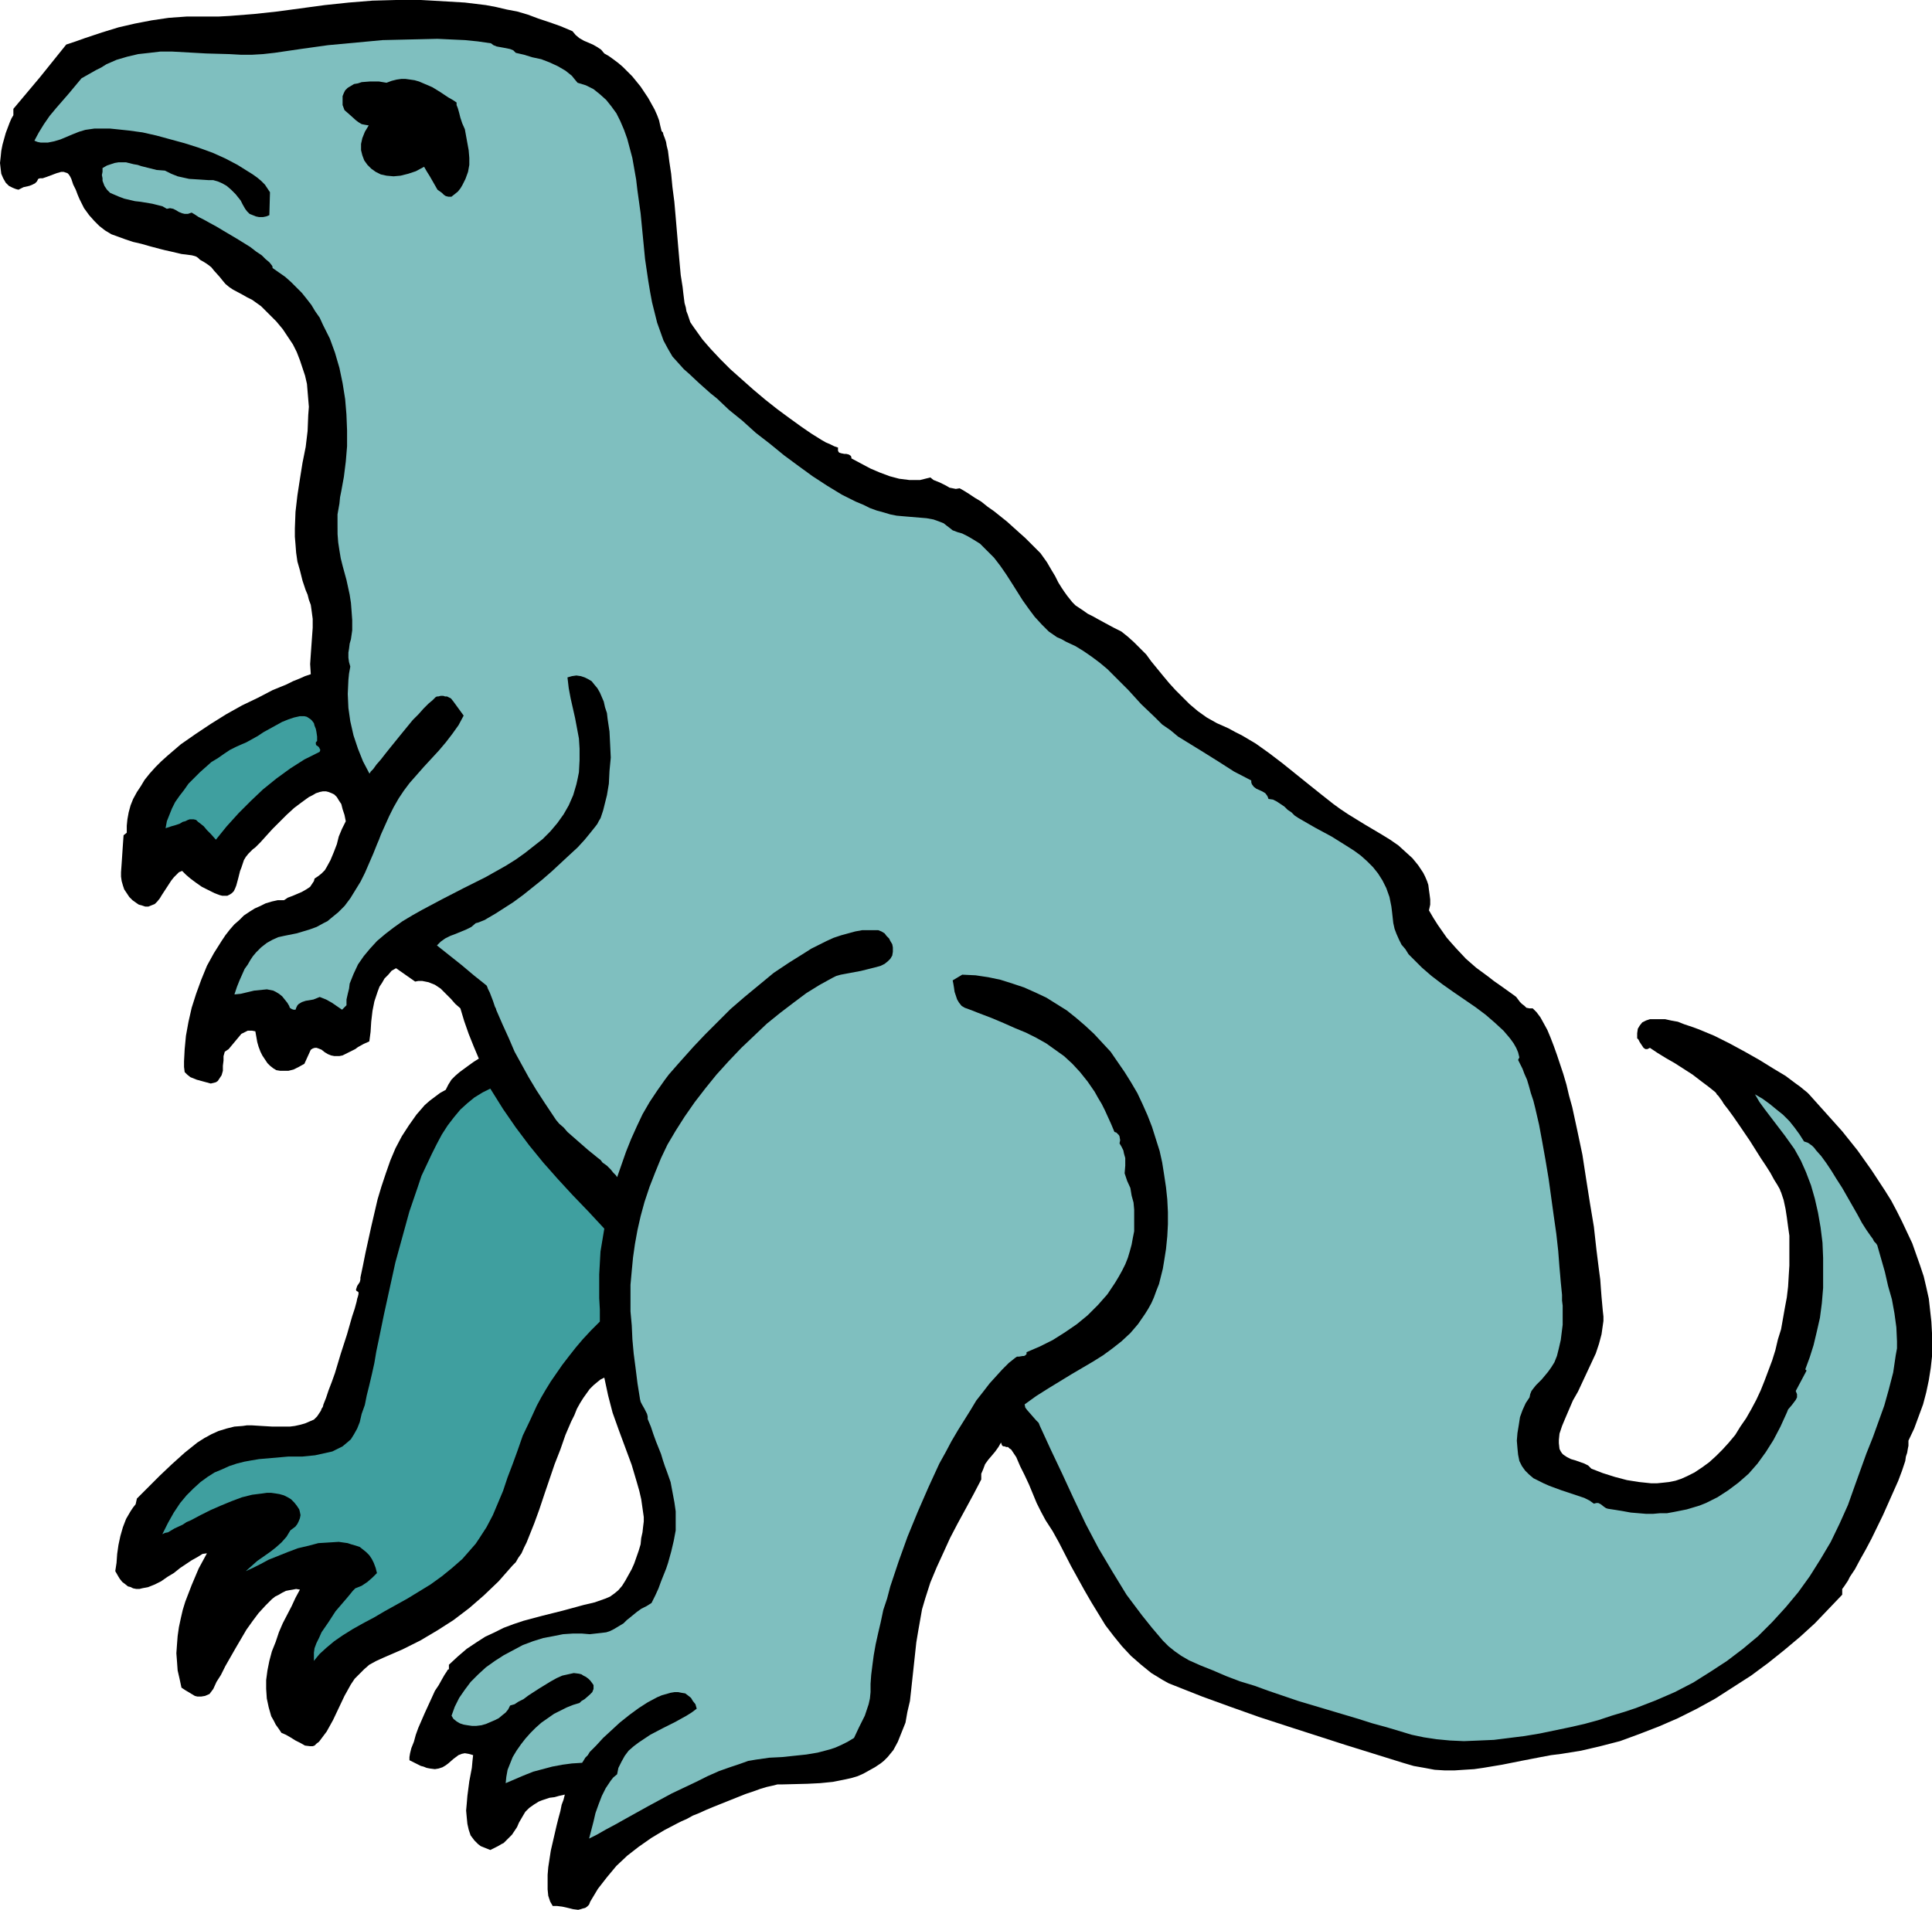 <?xml version="1.0" encoding="UTF-8" standalone="no"?>
<svg
   version="1.0"
   width="129.724mm"
   height="128.257mm"
   id="svg5"
   sodipodi:docname="Dinosaur 33.wmf"
   xmlns:inkscape="http://www.inkscape.org/namespaces/inkscape"
   xmlns:sodipodi="http://sodipodi.sourceforge.net/DTD/sodipodi-0.dtd"
   xmlns="http://www.w3.org/2000/svg"
   xmlns:svg="http://www.w3.org/2000/svg">
  <sodipodi:namedview
     id="namedview5"
     pagecolor="#ffffff"
     bordercolor="#000000"
     borderopacity="0.25"
     inkscape:showpageshadow="2"
     inkscape:pageopacity="0.0"
     inkscape:pagecheckerboard="0"
     inkscape:deskcolor="#d1d1d1"
     inkscape:document-units="mm" />
  <defs
     id="defs1">
    <pattern
       id="WMFhbasepattern"
       patternUnits="userSpaceOnUse"
       width="6"
       height="6"
       x="0"
       y="0" />
  </defs>
  <path
     style="fill:#000000;fill-opacity:1;fill-rule:evenodd;stroke:none"
     d="m 145.278,7.918 0.808,0.97 0.97,0.808 1.131,0.646 1.131,0.485 1.131,0.485 1.131,0.646 0.97,0.646 0.808,0.97 1.131,0.646 1.131,0.808 1.293,0.97 1.131,0.97 1.131,1.131 1.293,1.293 2.101,2.585 1.939,2.909 0.808,1.454 0.808,1.454 0.646,1.454 0.485,1.293 0.323,1.454 0.323,1.293 0.323,0.323 0.162,0.646 0.323,0.808 0.323,0.97 0.162,0.97 0.323,1.293 0.162,1.293 0.162,1.293 0.485,3.232 0.323,3.393 0.485,3.716 0.323,3.716 0.646,7.594 0.323,3.716 0.323,3.555 0.485,3.07 0.162,1.454 0.162,1.293 0.162,1.293 0.323,1.131 0.162,0.97 0.323,0.808 0.323,0.97 0.323,0.97 0.646,0.97 0.808,1.131 0.808,1.131 0.808,1.131 0.97,1.131 1.131,1.293 2.424,2.585 2.586,2.585 2.909,2.585 2.909,2.585 3.07,2.585 3.07,2.424 3.07,2.262 2.909,2.101 2.586,1.777 1.293,0.808 1.293,0.808 1.131,0.646 1.131,0.485 0.97,0.485 0.97,0.323 v 0.485 0.323 l 0.162,0.323 0.162,0.162 0.485,0.162 0.808,0.162 h 0.485 l 0.646,0.162 0.485,0.323 0.162,0.323 v 0.323 l 4.848,2.585 2.262,0.97 2.586,0.97 2.424,0.646 1.293,0.162 1.293,0.162 h 1.454 1.293 l 1.293,-0.323 1.293,-0.323 0.808,0.646 0.808,0.323 0.808,0.323 1.616,0.808 0.808,0.485 0.808,0.162 0.808,0.162 0.97,-0.162 1.131,0.646 1.293,0.808 1.454,0.97 1.616,0.97 1.616,1.293 1.616,1.131 3.232,2.585 3.232,2.909 1.454,1.293 1.454,1.454 1.293,1.293 1.131,1.131 0.808,1.131 0.808,1.131 1.131,1.939 0.97,1.616 0.808,1.616 0.808,1.293 0.646,0.97 0.808,1.131 0.646,0.808 0.646,0.808 0.808,0.808 0.97,0.646 0.97,0.646 1.131,0.808 1.293,0.646 1.454,0.808 1.778,0.97 2.101,1.131 1.939,0.97 1.616,1.293 1.616,1.454 1.616,1.616 1.454,1.454 1.293,1.777 2.909,3.555 1.616,1.939 1.616,1.777 1.778,1.777 1.778,1.777 2.101,1.777 2.262,1.616 2.586,1.454 2.909,1.293 1.778,0.97 1.616,0.808 3.555,2.101 3.394,2.424 3.394,2.585 6.626,5.332 3.232,2.585 3.07,2.424 1.778,1.293 1.939,1.293 4.202,2.585 4.363,2.585 2.101,1.293 2.101,1.454 1.778,1.616 1.778,1.616 1.454,1.777 1.293,1.939 0.485,0.97 0.485,1.131 0.323,0.97 0.162,1.293 0.162,1.131 0.162,1.293 v 1.293 l -0.323,1.454 1.131,1.939 1.131,1.777 1.131,1.616 1.131,1.616 1.131,1.293 1.293,1.454 2.424,2.585 2.586,2.262 3.07,2.262 1.454,1.131 1.616,1.131 3.394,2.424 0.646,0.485 0.485,0.646 0.485,0.646 0.485,0.485 0.646,0.485 0.485,0.485 0.808,0.162 h 0.808 l 0.97,0.97 0.97,1.293 0.808,1.454 0.97,1.777 0.808,1.939 0.808,2.101 0.808,2.262 0.808,2.424 0.808,2.424 0.808,2.747 0.646,2.747 0.808,2.909 1.293,5.979 1.293,6.14 0.97,6.302 0.97,6.14 0.97,5.817 0.323,2.909 0.323,2.909 0.323,2.585 0.323,2.585 0.323,2.424 0.162,2.262 0.162,2.101 0.162,1.777 0.162,1.777 0.162,1.454 v 1.131 l -0.162,1.131 -0.323,2.262 -0.646,2.424 -0.808,2.424 -1.131,2.424 -1.131,2.424 -2.262,4.848 -1.293,2.262 -0.97,2.262 -0.97,2.262 -0.808,1.939 -0.646,1.939 -0.162,1.616 v 0.808 l 0.162,1.454 0.323,0.646 0.323,0.485 0.323,0.323 0.97,0.646 0.97,0.485 1.131,0.323 2.262,0.808 0.97,0.485 0.808,0.808 2.909,1.131 3.07,0.97 3.07,0.808 3.07,0.485 3.07,0.323 h 1.454 l 1.616,-0.162 1.454,-0.162 1.616,-0.323 1.454,-0.485 1.454,-0.646 1.939,-0.97 1.939,-1.293 1.778,-1.293 1.778,-1.616 1.616,-1.616 1.616,-1.777 1.616,-1.939 1.293,-2.101 1.454,-2.101 1.293,-2.262 1.293,-2.424 1.131,-2.424 0.97,-2.424 0.97,-2.585 0.97,-2.585 0.808,-2.585 0.646,-2.747 0.808,-2.585 0.97,-5.494 0.485,-2.585 0.323,-2.747 0.162,-2.747 0.162,-2.585 v -2.585 -2.424 -2.585 l -0.323,-2.262 -0.323,-2.424 -0.323,-2.101 -0.485,-2.262 -0.646,-1.939 -0.162,-0.323 -0.162,-0.485 -0.646,-1.131 -0.808,-1.293 -0.97,-1.777 -1.131,-1.777 -1.293,-1.939 -2.747,-4.363 -2.747,-4.04 -1.454,-2.101 -1.293,-1.777 -1.131,-1.454 -0.485,-0.808 -0.485,-0.646 -0.323,-0.485 -0.485,-0.485 -0.162,-0.323 -0.323,-0.323 -1.616,-1.293 -1.939,-1.454 -2.101,-1.616 -2.262,-1.454 -2.262,-1.454 -2.262,-1.293 -2.101,-1.293 -1.939,-1.293 -0.323,0.162 -0.323,0.162 h -0.485 l -0.485,-0.323 -0.323,-0.485 -0.323,-0.485 -0.323,-0.485 -0.323,-0.646 -0.323,-0.323 v -1.293 l 0.162,-1.131 0.485,-0.808 0.646,-0.808 0.97,-0.485 0.97,-0.323 h 1.131 1.293 1.454 l 1.454,0.323 1.778,0.323 1.616,0.646 1.939,0.646 1.778,0.646 3.878,1.616 3.878,1.939 3.878,2.101 3.717,2.101 3.394,2.101 1.616,0.97 1.616,0.97 1.293,0.97 1.293,0.97 1.131,0.808 0.97,0.808 0.808,0.646 0.485,0.485 4.202,4.686 4.202,4.686 3.878,4.848 3.555,5.009 3.394,5.171 1.616,2.585 1.454,2.747 1.293,2.585 1.293,2.747 1.293,2.747 0.97,2.747 0.97,2.747 0.97,2.909 0.646,2.747 0.646,2.909 0.323,2.909 0.323,2.909 0.162,2.909 v 2.909 3.07 l -0.323,2.909 -0.485,3.07 -0.646,3.07 -0.808,3.07 -1.131,3.07 -1.131,3.07 -1.454,3.07 v 1.293 l -0.162,0.808 -0.162,0.97 -0.323,0.97 -0.162,1.131 -0.808,2.424 -0.97,2.585 -1.293,2.909 -1.293,2.909 -1.293,2.909 -2.909,5.979 -1.454,2.747 -1.454,2.585 -1.293,2.424 -0.646,0.97 -0.646,0.97 -0.485,0.97 -0.97,1.454 -0.485,0.646 v 1.454 l -3.394,3.555 -3.555,3.716 -3.717,3.393 -4.04,3.393 -4.04,3.232 -4.363,3.232 -4.525,2.909 -4.525,2.909 -4.686,2.585 -4.848,2.424 -4.848,2.101 -5.01,1.939 -4.848,1.777 -5.01,1.293 -4.848,1.131 -5.01,0.808 -2.586,0.323 -2.586,0.485 -5.01,0.97 -2.424,0.485 -2.424,0.485 -4.848,0.808 -2.262,0.323 -2.586,0.162 -2.424,0.162 h -2.424 l -2.586,-0.162 -2.586,-0.485 -2.747,-0.485 -2.747,-0.808 -7.272,-2.262 -7.272,-2.262 -14.544,-4.686 -7.434,-2.424 -7.272,-2.585 -7.11,-2.585 -6.949,-2.747 -1.616,-0.646 -1.454,-0.808 -2.909,-1.777 -2.586,-2.101 -2.586,-2.262 -2.262,-2.424 -2.101,-2.585 -2.101,-2.747 -1.778,-2.909 -1.778,-2.909 -1.778,-3.07 -3.394,-6.14 -3.07,-5.979 -1.616,-2.909 -1.778,-2.747 -1.131,-2.101 -1.131,-2.262 -1.939,-4.686 -1.131,-2.424 -1.131,-2.262 -0.97,-2.262 -1.293,-1.939 -0.485,-0.323 -0.323,-0.323 h -0.485 l -0.323,-0.162 h -0.323 l -0.323,-0.162 -0.162,-0.323 -0.162,-0.485 -0.646,1.131 -0.808,1.131 -0.808,0.97 -0.97,1.131 -0.808,1.131 -0.485,1.293 -0.485,1.131 v 0.646 0.808 l -1.939,3.716 -2.101,3.878 -1.939,3.555 -1.939,3.716 -1.616,3.555 -1.778,3.878 -1.616,3.878 -1.293,4.04 -0.808,2.747 -0.485,2.747 -0.485,2.747 -0.485,2.909 -0.646,5.979 -0.646,5.979 -0.323,2.909 -0.646,2.747 -0.485,2.747 -0.97,2.424 -0.97,2.424 -1.131,2.101 -1.454,1.777 -0.97,0.97 -0.808,0.646 -1.454,0.97 -1.454,0.808 -1.454,0.808 -1.454,0.646 -1.616,0.485 -1.454,0.323 -3.232,0.646 -3.232,0.323 -3.232,0.162 -6.464,0.162 h -1.131 l -1.293,0.323 -1.454,0.323 -1.616,0.485 -1.778,0.646 -1.939,0.646 -4.04,1.616 -4.04,1.616 -1.939,0.808 -1.778,0.808 -1.616,0.646 -1.454,0.808 -1.454,0.646 -0.97,0.485 -3.394,1.777 -3.232,1.939 -3.232,2.262 -2.909,2.262 -2.747,2.585 -2.424,2.909 -1.131,1.454 -1.131,1.454 -0.97,1.616 -0.97,1.616 -0.323,0.808 -0.485,0.485 -0.485,0.323 -0.646,0.162 -0.485,0.162 -0.646,0.162 -1.293,-0.162 -1.293,-0.323 -1.454,-0.323 -1.293,-0.162 h -1.131 l -0.646,-1.131 -0.485,-1.454 -0.162,-1.616 v -1.777 -1.939 l 0.162,-1.939 0.323,-2.101 0.323,-2.101 0.97,-4.201 0.485,-2.101 0.485,-1.939 0.485,-1.777 0.323,-1.616 0.485,-1.293 0.323,-1.293 -1.454,0.323 -1.131,0.323 -1.293,0.162 -0.97,0.323 -0.97,0.323 -0.808,0.323 -1.293,0.808 -1.131,0.808 -0.97,0.97 -0.485,0.808 -1.131,1.939 -0.485,1.131 -0.646,0.97 -0.646,0.97 -0.97,0.97 -1.131,1.131 -0.646,0.323 -0.808,0.485 -0.97,0.485 -0.97,0.485 -0.808,-0.323 -0.808,-0.323 -0.808,-0.323 -0.646,-0.485 -0.97,-0.97 -0.97,-1.293 -0.485,-1.454 -0.323,-1.454 -0.162,-1.616 -0.162,-1.777 0.162,-1.777 0.162,-1.939 0.485,-3.716 0.646,-3.393 0.162,-1.777 0.162,-1.454 -1.131,-0.323 -0.97,-0.162 -0.808,0.162 -0.808,0.323 -0.646,0.485 -0.646,0.485 -1.293,1.131 -0.646,0.485 -0.808,0.485 -0.97,0.323 -0.97,0.162 -1.293,-0.162 -0.808,-0.162 -0.808,-0.323 -0.646,-0.162 -0.97,-0.485 -0.97,-0.485 -0.97,-0.485 v -0.323 -0.485 l 0.162,-0.97 0.323,-1.293 0.646,-1.616 0.485,-1.777 0.646,-1.777 1.616,-3.716 1.778,-3.878 0.808,-1.777 0.97,-1.454 0.808,-1.454 0.646,-1.131 0.646,-0.97 0.162,-0.323 0.323,-0.162 v -1.131 l 2.262,-2.101 2.262,-1.939 2.424,-1.616 2.262,-1.454 2.424,-1.131 2.262,-1.131 2.586,-0.97 2.424,-0.808 4.848,-1.293 5.171,-1.293 5.333,-1.454 2.747,-0.646 2.747,-0.97 1.131,-0.485 1.131,-0.808 0.97,-0.808 0.97,-1.131 0.808,-1.293 0.808,-1.454 0.808,-1.454 0.646,-1.454 1.131,-3.232 0.485,-1.616 0.162,-1.616 0.323,-1.454 0.162,-1.454 0.162,-1.293 v -1.131 l -0.323,-2.262 -0.323,-2.262 -0.485,-2.101 -0.646,-2.262 -1.293,-4.363 -1.616,-4.363 -1.616,-4.363 -1.616,-4.524 -1.131,-4.363 -0.485,-2.262 -0.485,-2.262 -0.97,0.485 -0.808,0.646 -0.97,0.808 -0.97,0.97 -0.808,1.131 -0.808,1.131 -0.808,1.293 -0.808,1.454 -0.646,1.616 -0.808,1.616 -1.454,3.393 -1.293,3.716 -1.454,3.716 -2.586,7.594 -1.293,3.878 -1.293,3.555 -1.293,3.232 -0.646,1.616 -0.646,1.293 -0.646,1.454 -0.808,1.131 -0.646,1.131 -0.808,0.808 -3.555,4.04 -3.717,3.555 -3.717,3.232 -4.04,3.07 -4.04,2.585 -4.363,2.585 -4.525,2.262 -4.848,2.101 -1.778,0.808 -1.778,0.97 -1.293,1.131 -1.293,1.293 -1.131,1.131 -0.97,1.454 -0.808,1.454 -0.808,1.454 -1.454,3.07 -1.454,3.07 -1.616,2.909 -0.97,1.293 -0.97,1.293 -0.646,0.485 -0.485,0.485 -0.485,0.162 h -0.646 l -1.293,-0.162 -1.131,-0.646 -1.293,-0.646 -1.293,-0.808 -1.131,-0.646 -1.131,-0.485 -0.646,-0.97 -0.808,-1.131 -0.485,-0.97 -0.646,-1.131 -0.646,-2.262 -0.485,-2.262 -0.162,-2.424 v -2.262 l 0.323,-2.424 0.485,-2.424 0.646,-2.424 0.97,-2.424 0.808,-2.424 0.97,-2.262 2.262,-4.363 0.97,-2.101 1.131,-2.101 -0.97,-0.162 -0.808,0.162 -0.97,0.162 -0.808,0.162 -0.97,0.485 -0.808,0.485 -0.97,0.485 -0.808,0.646 -1.616,1.616 -1.778,1.939 -1.454,1.939 -1.616,2.262 -2.747,4.686 -1.293,2.262 -1.293,2.262 -1.131,2.262 -1.131,1.777 -0.808,1.777 -0.485,0.646 -0.485,0.646 -1.131,0.485 -0.97,0.162 h -0.97 l -0.646,-0.162 -0.808,-0.485 -0.808,-0.485 -0.808,-0.485 -0.97,-0.646 -0.485,-2.262 -0.485,-2.101 -0.162,-2.262 -0.162,-2.101 0.162,-2.262 0.162,-2.101 0.323,-2.262 0.485,-2.262 0.485,-2.101 0.646,-2.101 0.808,-2.101 0.808,-2.101 1.778,-4.201 2.101,-3.878 -1.131,0.162 -1.293,0.808 -1.454,0.808 -1.454,0.97 -1.454,0.97 -1.616,1.293 -1.616,0.97 -1.616,1.131 -1.616,0.808 -1.616,0.646 -1.616,0.323 -0.646,0.162 h -0.808 l -0.808,-0.162 -0.646,-0.323 -0.646,-0.162 -0.808,-0.646 -0.646,-0.485 -0.646,-0.808 -0.485,-0.808 -0.646,-1.131 0.323,-2.101 0.162,-2.262 0.323,-2.262 0.485,-2.262 0.646,-2.262 0.808,-2.101 1.131,-1.939 0.646,-0.97 0.646,-0.808 0.323,-1.454 2.909,-2.909 2.909,-2.909 3.07,-2.909 3.232,-2.909 1.616,-1.293 1.616,-1.293 1.778,-1.131 1.778,-0.97 1.778,-0.808 2.101,-0.646 1.939,-0.485 2.101,-0.162 1.131,-0.162 h 1.131 l 2.586,0.162 2.747,0.162 h 2.909 1.454 l 1.293,-0.162 1.454,-0.323 1.131,-0.323 1.131,-0.485 1.131,-0.485 0.808,-0.808 0.646,-0.97 0.323,-0.485 0.162,-0.485 0.323,-0.485 0.162,-0.646 0.646,-1.616 0.646,-1.939 0.808,-2.101 0.808,-2.262 1.454,-4.848 1.616,-5.009 0.646,-2.262 0.646,-2.262 0.646,-1.939 0.485,-1.777 0.162,-0.808 0.162,-0.485 0.162,-0.646 v -0.485 l -0.162,-0.162 -0.323,-0.162 -0.162,-0.323 0.162,-0.485 0.162,-0.485 0.323,-0.485 0.323,-0.485 0.162,-0.646 v -0.485 l 0.646,-3.07 0.646,-3.232 1.454,-6.625 1.616,-6.948 0.97,-3.232 1.131,-3.393 1.131,-3.232 1.293,-3.07 1.616,-3.07 1.778,-2.747 1.939,-2.747 2.101,-2.424 1.293,-1.131 1.293,-0.97 1.293,-0.97 1.454,-0.808 0.646,-1.293 0.808,-1.293 0.97,-0.97 1.131,-0.97 2.424,-1.777 1.131,-0.808 1.293,-0.808 -1.293,-3.07 -1.293,-3.232 -1.131,-3.232 -0.97,-3.232 -1.293,-1.131 -1.131,-1.293 -1.293,-1.293 -1.293,-1.293 -1.454,-0.97 -0.808,-0.323 -0.808,-0.323 -0.808,-0.162 -0.808,-0.162 h -0.97 l -0.808,0.162 -4.848,-3.393 -1.131,0.646 -0.808,0.97 -0.97,0.97 -0.646,1.131 -0.646,0.97 -0.485,1.293 -0.808,2.424 -0.485,2.424 -0.323,2.747 -0.162,2.585 -0.323,2.424 -1.454,0.646 -1.454,0.808 -0.646,0.485 -0.646,0.323 -1.293,0.646 -1.293,0.646 -0.808,0.162 h -0.646 -0.646 l -0.808,-0.162 -0.808,-0.323 -0.808,-0.485 -0.808,-0.646 -0.808,-0.323 -0.485,-0.162 H 79.83 l -0.485,0.162 -0.485,0.323 -1.616,3.555 -1.454,0.808 -1.293,0.646 -1.293,0.323 H 72.074 71.104 l -0.97,-0.162 -0.808,-0.485 -0.808,-0.646 -0.646,-0.646 -0.646,-0.97 -0.646,-0.97 -0.485,-0.97 -0.485,-1.293 -0.323,-1.131 -0.485,-2.747 -0.808,-0.162 h -0.646 -0.485 l -0.646,0.323 -0.97,0.485 -0.808,0.97 -1.616,1.939 -0.808,0.97 -0.97,0.646 -0.323,1.131 v 1.131 l -0.162,1.293 v 1.293 l -0.323,1.131 -0.323,0.485 -0.323,0.485 -0.323,0.485 -0.485,0.323 -0.646,0.162 -0.646,0.162 -1.778,-0.485 -1.778,-0.485 -0.808,-0.323 -0.808,-0.323 -0.808,-0.646 -0.646,-0.646 -0.162,-1.293 v -1.454 l 0.162,-3.07 0.323,-3.393 0.646,-3.555 0.808,-3.555 1.131,-3.555 1.293,-3.555 1.454,-3.555 1.778,-3.232 1.939,-3.07 0.97,-1.454 1.131,-1.454 1.131,-1.293 1.293,-1.131 1.131,-1.131 1.454,-0.97 1.293,-0.808 1.454,-0.646 1.293,-0.646 1.616,-0.485 1.454,-0.323 h 1.616 l 0.97,-0.646 1.293,-0.485 2.262,-0.97 1.131,-0.646 0.97,-0.646 0.646,-0.97 0.323,-0.485 0.162,-0.646 0.97,-0.646 0.808,-0.646 0.808,-0.808 0.485,-0.808 0.97,-1.777 0.808,-1.939 0.808,-2.101 0.485,-1.939 0.808,-1.939 0.97,-1.939 -0.323,-1.616 -0.485,-1.454 -0.323,-1.293 -0.646,-0.97 -0.485,-0.808 -0.646,-0.646 -0.646,-0.323 -0.808,-0.323 -0.646,-0.162 h -0.808 l -0.808,0.162 -0.97,0.323 -0.808,0.485 -0.97,0.485 -1.778,1.293 -1.939,1.454 -1.939,1.777 -3.555,3.555 -1.616,1.777 -1.454,1.616 -0.646,0.646 -0.646,0.646 -0.646,0.485 -0.485,0.485 -0.646,0.646 -0.646,0.808 -0.485,0.808 -0.323,0.97 -0.323,0.97 -0.323,0.808 -0.485,1.939 -0.485,1.777 -0.323,0.808 -0.323,0.646 -0.485,0.485 -0.485,0.323 -0.646,0.323 h -0.646 -0.646 l -0.646,-0.162 -1.293,-0.485 -1.616,-0.808 -1.616,-0.808 -1.616,-1.131 -1.293,-0.97 -1.131,-0.97 -0.485,-0.485 -0.485,-0.485 -0.808,0.323 -0.646,0.646 -0.646,0.646 -0.646,0.808 -2.424,3.716 -0.485,0.808 -0.646,0.808 -0.646,0.646 -0.808,0.323 -0.808,0.323 h -0.808 l -0.97,-0.323 -0.646,-0.162 -0.485,-0.323 -1.131,-0.808 -0.808,-0.808 -0.646,-0.97 -0.646,-0.97 -0.323,-0.97 -0.323,-1.131 -0.162,-1.131 v -1.131 l 0.162,-2.262 0.162,-2.424 0.162,-2.424 0.162,-2.262 0.808,-0.646 v -1.777 l 0.162,-1.616 0.323,-1.777 0.485,-1.777 0.646,-1.616 0.97,-1.777 0.97,-1.454 0.97,-1.616 1.293,-1.616 1.454,-1.616 1.454,-1.454 1.616,-1.454 3.394,-2.909 3.717,-2.585 3.878,-2.585 3.878,-2.424 4.04,-2.262 4.04,-1.939 3.717,-1.939 3.555,-1.454 1.616,-0.808 1.616,-0.646 1.454,-0.646 1.454,-0.485 -0.162,-2.585 0.162,-2.424 0.323,-4.524 0.162,-2.262 v -2.262 l -0.323,-2.424 -0.162,-1.131 -0.485,-1.293 -0.323,-1.293 -0.485,-1.131 -0.808,-2.424 -0.646,-2.585 -0.323,-1.131 -0.323,-1.131 -0.323,-2.262 -0.162,-2.101 -0.162,-1.939 v -2.101 l 0.162,-4.201 0.485,-4.201 0.646,-4.201 0.646,-4.04 0.808,-4.04 0.485,-4.04 0.162,-4.04 0.162,-2.101 -0.162,-1.939 -0.162,-1.939 -0.162,-1.939 -0.485,-2.101 -0.646,-1.939 -0.646,-1.939 L 75.306,89.356 74.336,87.417 73.043,85.478 71.75,83.539 70.134,81.6 l -1.939,-1.939 -1.939,-1.939 -1.131,-0.808 -1.131,-0.808 -1.293,-0.646 -1.131,-0.646 -2.424,-1.293 -0.97,-0.646 -0.97,-0.808 -0.808,-0.97 -0.646,-0.808 -1.454,-1.616 -0.646,-0.808 -0.808,-0.646 -0.97,-0.646 -1.131,-0.646 -0.485,-0.485 -0.485,-0.323 -0.485,-0.162 -0.646,-0.162 -1.293,-0.162 -1.293,-0.162 -2.747,-0.646 -1.454,-0.323 -1.293,-0.323 -2.424,-0.646 -2.262,-0.646 -2.101,-0.485 -1.939,-0.646 -1.778,-0.646 -1.778,-0.646 -1.616,-0.97 -1.454,-1.131 -1.293,-1.293 -1.293,-1.454 -1.293,-1.777 -1.131,-2.262 -0.485,-1.131 -0.485,-1.293 -0.646,-1.293 -0.485,-1.454 -0.323,-0.646 -0.323,-0.485 -0.323,-0.323 -0.485,-0.162 -0.485,-0.162 h -0.646 l -1.131,0.323 -1.293,0.485 -1.293,0.485 -0.97,0.323 H 10.181 L 9.696,45.405 9.373,46.051 8.888,46.536 8.242,46.859 7.434,47.183 5.979,47.506 4.686,48.152 4.04,47.99 3.232,47.667 2.262,47.183 1.454,46.375 0.808,45.244 0.323,44.112 0.162,42.82 0,41.366 0.162,39.911 0.323,38.295 0.646,36.68 1.454,33.771 1.939,32.478 2.424,31.186 2.909,30.055 3.394,29.247 v -1.616 l 6.787,-8.079 6.626,-8.241 2.424,-0.808 2.262,-0.808 4.363,-1.454 4.202,-1.293 4.202,-0.97 4.202,-0.808 4.363,-0.646 2.262,-0.162 2.262,-0.162 h 2.586 2.424 3.07 L 58.338,4.04 64.478,3.555 70.458,2.909 82.416,1.293 88.557,0.646 94.536,0.162 100.515,0 h 3.232 3.07 l 2.909,0.162 2.747,0.162 5.494,0.323 5.333,0.646 2.586,0.485 2.747,0.646 2.586,0.485 2.747,0.808 2.586,0.97 2.909,0.97 2.747,0.97 z"
     id="path1" />
  <path
     style="fill:#7fbfbf;fill-opacity:1;fill-rule:evenodd;stroke:none"
     d="m 124.593,10.988 0.646,0.485 0.808,0.323 1.778,0.323 1.616,0.323 0.808,0.323 0.646,0.646 2.101,0.485 2.101,0.646 2.262,0.485 2.101,0.808 2.101,0.97 1.939,1.131 0.808,0.646 0.808,0.646 0.646,0.808 0.808,0.97 2.101,0.646 1.939,0.97 1.616,1.293 1.616,1.454 1.293,1.616 1.293,1.777 0.97,1.939 0.97,2.262 0.808,2.262 0.646,2.424 0.646,2.424 0.485,2.747 0.485,2.747 0.323,2.747 0.808,5.817 1.131,11.634 0.808,5.494 0.485,2.909 0.485,2.585 0.646,2.585 0.646,2.585 0.808,2.262 0.808,2.262 1.131,2.101 1.131,1.939 1.454,1.616 1.454,1.616 1.293,1.131 2.586,2.424 1.454,1.293 1.454,1.293 1.616,1.293 3.07,2.909 3.394,2.747 3.394,3.07 3.555,2.747 3.555,2.909 3.717,2.747 3.555,2.585 3.717,2.424 3.717,2.262 3.555,1.777 1.939,0.808 1.616,0.808 1.778,0.646 1.778,0.485 1.616,0.485 1.616,0.323 1.778,0.162 1.939,0.162 3.878,0.323 1.778,0.323 1.778,0.646 0.808,0.323 0.808,0.646 0.646,0.485 0.808,0.646 1.293,0.485 1.131,0.323 1.293,0.646 1.131,0.646 2.101,1.293 1.778,1.777 1.778,1.777 1.616,2.101 1.454,2.101 1.454,2.262 2.747,4.363 1.616,2.262 1.454,1.939 1.778,1.939 1.778,1.777 2.101,1.454 1.131,0.485 1.131,0.646 2.424,1.131 2.101,1.293 2.101,1.454 1.939,1.454 1.939,1.616 1.778,1.777 3.555,3.555 1.616,1.777 1.616,1.777 3.555,3.393 1.778,1.777 2.101,1.454 1.939,1.616 2.101,1.293 4.202,2.585 3.878,2.424 4.04,2.585 4.363,2.262 v 0.485 l 0.162,0.485 0.485,0.646 0.646,0.485 1.454,0.646 0.808,0.485 0.485,0.646 0.162,0.323 0.162,0.485 1.131,0.162 0.97,0.485 0.97,0.646 0.97,0.646 0.808,0.808 0.97,0.646 0.808,0.808 0.97,0.646 4.202,2.424 2.101,1.131 2.101,1.131 3.878,2.424 1.778,1.131 1.778,1.293 1.616,1.454 1.454,1.454 1.293,1.616 1.131,1.777 0.97,1.939 0.808,2.262 0.485,2.424 0.162,1.293 0.162,1.454 0.162,1.454 0.323,1.454 0.485,1.293 0.646,1.454 0.646,1.293 0.97,1.131 0.808,1.293 1.131,1.131 2.262,2.262 2.424,2.101 2.747,2.101 2.747,1.939 5.656,3.878 2.586,1.939 2.424,2.101 2.101,1.939 0.97,1.131 0.808,0.97 0.808,1.131 0.646,1.131 0.485,1.131 0.323,1.293 -0.323,0.646 0.485,0.97 0.646,1.293 0.485,1.293 0.646,1.454 0.485,1.616 0.485,1.777 0.646,1.939 0.485,1.939 0.97,4.201 0.808,4.363 0.808,4.524 0.808,4.848 1.293,9.372 0.646,4.524 0.485,4.363 0.323,4.201 0.162,1.777 0.162,1.939 0.162,1.616 0.162,1.616 v 1.454 l 0.162,1.293 v 1.777 1.454 1.616 l -0.162,1.293 -0.162,1.293 -0.162,1.293 -0.485,2.101 -0.485,1.939 -0.646,1.616 -0.808,1.293 -0.808,1.131 -0.808,0.97 -0.808,0.97 -0.808,0.808 -0.646,0.646 -0.646,0.808 -0.485,0.646 -0.323,0.808 -0.162,0.808 -0.97,1.454 -0.808,1.777 -0.646,1.777 -0.323,2.101 -0.323,1.939 -0.162,1.939 0.162,1.939 0.162,1.616 0.323,1.616 0.646,1.293 0.808,1.131 0.97,0.97 1.131,0.97 1.293,0.646 1.293,0.646 1.454,0.646 3.07,1.131 2.909,0.97 2.909,0.97 1.293,0.646 1.131,0.808 0.646,-0.162 h 0.485 l 0.323,0.162 0.323,0.162 0.808,0.646 0.485,0.323 0.485,0.162 2.101,0.323 1.939,0.323 1.778,0.323 1.939,0.162 1.939,0.162 h 1.778 l 1.778,-0.162 h 1.778 l 1.778,-0.323 1.616,-0.323 1.616,-0.323 1.616,-0.485 1.616,-0.485 1.616,-0.646 2.909,-1.454 2.747,-1.777 2.586,-1.939 2.586,-2.262 2.262,-2.585 2.101,-2.909 1.939,-3.07 1.778,-3.393 1.616,-3.555 0.323,-0.808 0.97,-1.131 0.485,-0.646 0.485,-0.646 0.323,-0.646 v -0.808 l -0.323,-0.808 2.747,-5.171 -0.323,-0.323 1.131,-3.07 0.97,-3.07 0.808,-3.393 0.808,-3.555 0.485,-3.716 0.323,-3.878 v -3.716 -3.878 l -0.162,-3.878 -0.485,-3.878 -0.646,-3.716 -0.808,-3.555 -0.97,-3.393 -1.293,-3.393 -1.293,-2.909 -1.616,-2.909 -2.424,-3.393 -2.586,-3.393 -2.586,-3.393 -1.293,-1.777 -1.131,-1.939 1.939,1.131 1.778,1.293 1.778,1.454 1.616,1.293 1.616,1.616 1.293,1.616 1.293,1.777 1.131,1.777 0.485,0.162 0.485,0.162 0.485,0.323 0.646,0.485 0.485,0.485 0.485,0.646 1.293,1.454 1.293,1.777 1.293,1.939 1.293,2.101 1.454,2.262 2.586,4.524 1.293,2.262 1.131,2.101 1.131,1.777 1.131,1.616 0.485,0.646 0.323,0.646 0.485,0.485 0.323,0.485 0.97,3.393 0.97,3.393 0.808,3.555 0.97,3.393 0.646,3.555 0.485,3.555 0.162,3.555 v 1.777 l -0.323,1.777 -0.646,4.363 -1.131,4.363 -1.131,4.04 -1.454,4.04 -1.454,4.04 -1.616,4.04 -1.454,4.04 -1.454,4.04 -1.778,5.009 -2.101,4.686 -2.262,4.686 -2.586,4.363 -2.747,4.363 -2.909,4.04 -3.232,3.878 -3.394,3.716 -3.555,3.555 -3.878,3.232 -4.04,3.07 -4.202,2.747 -4.363,2.747 -4.686,2.424 -4.848,2.101 -5.01,1.939 -2.909,0.97 -3.232,0.97 -3.394,1.131 -3.555,0.97 -3.555,0.808 -3.878,0.808 -3.878,0.808 -3.878,0.646 -3.878,0.485 -3.878,0.485 -3.717,0.162 -3.878,0.162 -3.555,-0.162 -3.394,-0.323 -3.232,-0.485 -3.07,-0.646 -3.232,-0.97 -3.232,-0.97 -3.555,-0.97 -3.555,-1.131 -7.595,-2.262 -7.595,-2.262 -7.595,-2.585 -3.555,-1.293 -3.717,-1.131 -3.394,-1.293 -3.394,-1.454 -3.232,-1.293 -2.909,-1.293 -1.939,-1.131 -1.616,-1.131 -1.616,-1.293 -1.454,-1.454 -2.747,-3.232 -2.586,-3.232 -1.939,-2.585 -1.939,-2.585 -1.778,-2.909 -1.778,-2.909 -3.555,-5.979 -3.232,-6.14 -3.07,-6.463 -2.909,-6.302 -1.454,-3.07 -1.454,-3.07 -2.747,-5.979 -0.323,-0.808 -0.646,-0.646 -1.131,-1.293 -1.131,-1.293 -0.485,-0.646 -0.162,-0.808 2.909,-2.101 3.07,-1.939 2.909,-1.777 2.909,-1.777 2.747,-1.616 2.747,-1.616 2.586,-1.616 2.424,-1.777 2.262,-1.777 2.262,-2.101 1.939,-2.262 1.778,-2.585 0.808,-1.293 0.808,-1.454 0.646,-1.454 0.646,-1.777 0.646,-1.616 0.485,-1.939 0.485,-1.939 0.323,-1.939 0.485,-3.07 0.323,-3.232 0.162,-3.07 v -3.07 l -0.162,-3.232 -0.323,-3.07 -0.485,-3.232 -0.485,-3.07 -0.646,-2.909 -0.97,-3.07 -0.97,-3.07 -1.131,-2.909 -1.293,-2.909 -1.293,-2.747 -1.616,-2.747 -1.616,-2.585 -1.778,-2.585 -1.778,-2.585 -2.101,-2.262 -2.101,-2.262 -2.262,-2.101 -2.262,-1.939 -2.424,-1.939 -2.586,-1.616 -2.586,-1.616 -2.747,-1.293 -2.909,-1.293 -2.909,-0.97 -3.07,-0.97 -3.07,-0.646 -3.232,-0.485 -3.394,-0.162 -2.424,1.454 0.162,0.808 0.162,0.97 0.162,1.131 0.323,0.97 0.323,0.97 0.485,0.808 0.646,0.808 0.808,0.485 1.778,0.646 1.616,0.646 3.394,1.293 3.07,1.293 2.909,1.293 2.747,1.131 2.586,1.293 2.586,1.454 2.262,1.616 2.262,1.616 2.101,1.939 1.939,2.101 1.939,2.424 1.778,2.585 0.808,1.454 0.97,1.616 0.808,1.616 0.808,1.777 0.808,1.777 0.808,1.939 0.485,0.162 0.323,0.323 0.323,0.323 0.162,0.323 0.162,0.97 -0.162,0.808 0.485,0.808 0.485,0.97 0.162,0.808 0.323,1.131 v 1.939 l -0.162,1.939 0.646,1.939 0.808,1.777 0.323,1.939 0.485,1.777 0.162,1.777 v 1.777 1.939 1.777 l -0.323,1.616 -0.323,1.777 -0.485,1.777 -0.485,1.616 -0.646,1.616 -0.808,1.616 -0.808,1.454 -0.97,1.616 -0.97,1.454 -0.97,1.454 -2.424,2.747 -2.586,2.585 -2.747,2.262 -3.07,2.101 -3.07,1.939 -3.232,1.616 -3.394,1.454 v 0.485 l -0.323,0.323 -0.323,0.162 h -0.323 l -0.97,0.162 h -0.485 l -0.485,0.323 -1.616,1.293 -1.616,1.616 -1.616,1.777 -1.616,1.777 -1.616,2.101 -1.778,2.262 -1.454,2.424 -1.616,2.585 -1.616,2.585 -1.616,2.747 -1.454,2.747 -1.616,2.909 -2.747,5.979 -2.747,6.302 -2.586,6.302 -2.262,6.302 -2.101,6.302 -0.808,3.07 -0.97,2.909 -0.646,3.07 -0.646,2.747 -0.646,2.909 -0.485,2.747 -0.323,2.424 -0.323,2.585 -0.162,2.262 v 2.101 l -0.162,1.616 -0.323,1.454 -0.485,1.454 -0.485,1.454 -1.454,2.909 -1.293,2.747 -1.616,0.97 -1.616,0.808 -1.454,0.646 -1.454,0.485 -3.07,0.808 -2.909,0.485 -3.07,0.323 -3.07,0.323 -3.232,0.162 -3.394,0.485 -0.97,0.162 -0.97,0.162 -2.262,0.808 -2.424,0.808 -2.747,0.97 -2.909,1.293 -2.909,1.454 -6.141,2.909 -5.979,3.232 -2.909,1.616 -2.909,1.616 -2.586,1.454 -2.424,1.293 -2.262,1.293 -0.97,0.485 -0.97,0.485 1.131,-4.363 0.485,-2.101 0.808,-2.262 0.808,-2.101 0.97,-1.939 1.293,-1.939 0.646,-0.808 0.97,-0.808 0.323,-1.616 0.808,-1.616 0.808,-1.454 0.97,-1.293 1.293,-1.131 1.293,-0.97 1.454,-0.97 1.454,-0.97 3.07,-1.616 3.232,-1.616 2.909,-1.616 1.293,-0.808 1.293,-0.97 -0.323,-1.131 -0.646,-0.808 -0.485,-0.808 -0.808,-0.646 -0.646,-0.485 -0.97,-0.162 -0.808,-0.162 h -0.97 l -0.97,0.162 -1.131,0.323 -1.131,0.323 -1.131,0.485 -2.424,1.293 -2.262,1.454 -2.424,1.777 -2.424,1.939 -2.101,1.939 -2.101,1.939 -1.778,1.939 -0.808,0.808 -0.808,0.808 -0.485,0.808 -0.646,0.646 -0.485,0.808 -0.323,0.485 -2.586,0.162 -2.424,0.323 -2.586,0.485 -2.424,0.646 -2.424,0.646 -2.424,0.97 -4.525,1.939 0.162,-1.616 0.323,-1.777 0.646,-1.616 0.646,-1.616 0.97,-1.616 1.131,-1.616 1.131,-1.454 1.293,-1.454 1.293,-1.293 1.454,-1.293 1.616,-1.131 1.616,-1.131 1.616,-0.808 1.616,-0.808 1.616,-0.646 1.616,-0.485 0.485,-0.485 0.808,-0.485 1.293,-1.131 0.646,-0.646 0.323,-0.808 v -0.646 -0.323 l -0.323,-0.485 -0.485,-0.646 -0.485,-0.485 -0.646,-0.485 -0.646,-0.323 -0.485,-0.323 -0.646,-0.162 -1.293,-0.162 -1.454,0.323 -1.454,0.323 -1.454,0.646 -1.454,0.808 -2.909,1.777 -2.747,1.777 -1.293,0.97 -1.293,0.646 -0.97,0.646 -1.131,0.323 -0.485,0.97 -0.646,0.808 -0.808,0.646 -0.97,0.808 -0.97,0.485 -1.131,0.485 -1.131,0.485 -1.131,0.323 -1.293,0.162 h -1.131 l -1.131,-0.162 -0.97,-0.162 -0.97,-0.323 -0.808,-0.485 -0.808,-0.646 -0.485,-0.808 0.808,-2.262 1.131,-2.262 1.454,-2.101 1.454,-1.939 1.939,-1.939 1.939,-1.777 2.262,-1.616 2.262,-1.454 2.424,-1.293 2.424,-1.293 2.586,-0.97 2.586,-0.808 2.586,-0.485 2.424,-0.485 2.424,-0.162 h 2.424 l 1.939,0.162 1.454,-0.162 1.454,-0.162 1.293,-0.162 0.97,-0.323 0.97,-0.485 1.616,-0.97 0.808,-0.485 0.808,-0.808 0.808,-0.646 1.778,-1.454 1.131,-0.808 1.293,-0.646 1.293,-0.808 0.97,-1.939 0.808,-1.777 0.646,-1.777 0.646,-1.616 0.646,-1.616 0.485,-1.454 0.808,-2.909 0.646,-2.747 0.485,-2.585 v -2.424 -2.424 l -0.323,-2.262 -0.485,-2.585 -0.485,-2.585 -0.97,-2.747 -0.485,-1.293 -0.485,-1.454 -0.485,-1.616 -0.646,-1.616 -0.646,-1.616 -0.646,-1.777 -0.646,-1.939 -0.808,-1.939 v -0.646 l -0.162,-0.646 -0.646,-1.293 -0.646,-1.131 -0.323,-0.646 -0.162,-0.646 -0.646,-4.04 -0.485,-3.878 -0.485,-3.716 -0.323,-3.555 -0.162,-3.555 -0.323,-3.555 v -3.555 -3.232 l 0.323,-3.555 0.323,-3.393 0.485,-3.393 0.646,-3.555 0.808,-3.555 0.97,-3.555 1.293,-3.878 1.454,-3.716 1.454,-3.555 1.616,-3.393 2.101,-3.555 2.262,-3.555 2.586,-3.716 2.747,-3.555 2.747,-3.393 3.07,-3.393 3.232,-3.393 3.232,-3.07 3.232,-3.07 3.394,-2.747 3.394,-2.585 3.232,-2.424 3.394,-2.101 3.232,-1.777 0.97,-0.485 1.131,-0.323 2.586,-0.485 2.586,-0.485 2.586,-0.646 1.293,-0.323 1.131,-0.323 0.97,-0.485 0.808,-0.646 0.646,-0.646 0.485,-0.808 0.162,-0.97 v -1.131 l -0.162,-0.808 -0.485,-0.808 -0.323,-0.646 -0.646,-0.646 -0.485,-0.646 -0.808,-0.485 -0.808,-0.323 h -0.646 -1.778 -1.616 l -1.778,0.323 -1.778,0.485 -1.778,0.485 -1.939,0.646 -1.778,0.808 -1.939,0.97 -1.939,0.97 -1.778,1.131 -3.878,2.424 -3.878,2.585 -3.717,3.07 -3.717,3.07 -3.555,3.07 -3.232,3.232 -3.232,3.232 -2.909,3.07 -2.747,3.07 -1.293,1.454 -1.131,1.293 -1.131,1.293 -0.97,1.293 -1.939,2.747 -1.939,2.909 -1.778,3.07 -1.454,3.07 -1.454,3.232 -1.293,3.232 -1.131,3.232 -1.131,3.232 -0.323,-0.485 -0.646,-0.646 -0.646,-0.808 -0.97,-0.97 -1.131,-0.808 -0.485,-0.646 -0.646,-0.485 -2.586,-2.101 -2.586,-2.262 -2.586,-2.262 -0.97,-1.131 -1.131,-0.97 -0.808,-0.97 -0.646,-0.97 -2.262,-3.393 -2.101,-3.232 -1.939,-3.232 -1.778,-3.232 -1.778,-3.232 -1.454,-3.393 -1.616,-3.555 -1.616,-3.716 v -0.162 l -0.162,-0.323 -0.162,-0.323 -0.162,-0.485 -0.323,-0.97 -0.808,-2.101 -0.485,-0.97 -0.162,-0.485 -0.162,-0.323 v 0 l -3.232,-2.585 -3.07,-2.585 -6.302,-5.009 0.97,-0.97 1.131,-0.808 1.293,-0.646 1.293,-0.485 2.747,-1.131 1.293,-0.646 1.131,-0.97 0.646,-0.162 0.808,-0.323 0.808,-0.323 0.808,-0.485 1.939,-1.131 2.262,-1.454 2.262,-1.454 2.424,-1.777 2.424,-1.939 2.424,-1.939 2.424,-2.101 2.262,-2.101 2.262,-2.101 2.101,-1.939 1.778,-1.939 1.454,-1.777 0.646,-0.808 0.646,-0.808 0.485,-0.646 0.323,-0.646 0.485,-0.808 0.323,-0.97 0.323,-0.97 0.323,-1.293 0.323,-1.293 0.323,-1.293 0.485,-2.909 0.162,-3.232 0.323,-3.393 -0.162,-3.393 -0.162,-3.232 -0.485,-3.232 -0.162,-1.454 -0.485,-1.454 -0.323,-1.454 -0.485,-1.131 -0.485,-1.131 -0.646,-1.131 -0.808,-0.97 -0.646,-0.808 -0.808,-0.485 -0.97,-0.485 -0.97,-0.323 -1.131,-0.162 -1.131,0.162 -1.131,0.323 0.323,2.747 0.485,2.585 1.131,5.009 0.485,2.585 0.485,2.585 0.162,2.585 v 2.909 l -0.162,3.07 -0.323,1.616 -0.323,1.454 -0.808,2.747 -1.131,2.585 -1.293,2.262 -1.616,2.262 -1.778,2.101 -1.939,1.939 -2.262,1.777 -2.262,1.777 -2.262,1.616 -2.586,1.616 -5.171,2.909 -5.494,2.747 -5.333,2.747 -5.171,2.747 -2.586,1.454 -2.424,1.454 -2.262,1.616 -2.101,1.616 -2.101,1.777 -1.778,1.939 -1.616,1.939 -1.454,2.101 -1.131,2.424 -0.97,2.424 -0.162,1.293 -0.323,1.293 -0.323,1.454 v 1.454 l -1.131,1.131 -2.586,-1.777 -1.454,-0.808 -1.616,-0.646 -0.808,0.323 -0.808,0.323 -1.939,0.323 -0.97,0.323 -0.808,0.485 -0.323,0.323 -0.162,0.323 -0.162,0.323 -0.162,0.485 h -0.485 l -0.485,-0.162 -0.485,-0.323 -0.162,-0.485 -0.485,-0.808 -0.646,-0.808 -0.646,-0.808 -0.808,-0.646 -0.808,-0.485 -0.646,-0.323 -0.808,-0.162 -0.808,-0.162 -1.616,0.162 -1.616,0.162 -3.394,0.808 -1.616,0.162 0.646,-1.939 0.646,-1.616 0.646,-1.454 0.646,-1.454 0.808,-1.131 0.646,-1.131 0.646,-0.97 0.808,-0.97 0.646,-0.646 0.646,-0.646 1.454,-1.131 1.454,-0.808 1.454,-0.646 1.454,-0.323 1.616,-0.323 1.616,-0.323 1.616,-0.485 1.616,-0.485 1.778,-0.646 1.778,-0.97 0.97,-0.485 0.97,-0.808 1.778,-1.454 1.616,-1.616 1.454,-1.939 1.293,-2.101 1.293,-2.101 1.131,-2.262 2.101,-4.848 0.97,-2.424 0.485,-1.131 0.485,-1.293 2.101,-4.686 1.131,-2.262 1.293,-2.262 1.293,-1.939 1.454,-1.939 3.555,-4.04 3.878,-4.201 1.778,-2.101 1.616,-2.101 1.616,-2.262 1.293,-2.424 -1.293,-1.777 -1.293,-1.777 -0.646,-0.808 -0.97,-0.485 h -0.485 l -0.485,-0.162 h -0.646 l -0.646,0.162 h -0.323 l -0.323,0.162 -0.323,0.323 -0.485,0.485 -0.97,0.808 -1.293,1.293 -1.293,1.454 -1.454,1.454 -2.909,3.555 -2.747,3.393 -1.293,1.616 -1.131,1.454 -1.131,1.293 -0.808,1.131 -0.323,0.323 -0.323,0.323 -0.162,0.323 -0.162,0.162 -1.616,-3.07 -1.293,-3.232 -1.131,-3.393 -0.808,-3.555 -0.485,-3.393 -0.162,-3.555 0.162,-3.555 0.162,-1.616 0.323,-1.777 -0.323,-1.131 -0.162,-1.131 v -1.293 l 0.162,-0.97 0.162,-1.293 0.323,-1.131 0.323,-2.262 v -2.585 l -0.162,-2.262 -0.162,-2.101 -0.323,-2.101 -0.808,-3.716 -0.97,-3.555 -0.485,-1.939 -0.323,-1.939 -0.323,-2.101 -0.162,-2.101 V 133.145 130.56 l 0.485,-2.747 0.162,-1.616 0.323,-1.616 0.646,-3.555 0.485,-3.878 0.323,-3.878 v -4.04 l -0.162,-4.04 -0.323,-3.878 -0.646,-4.04 -0.808,-3.878 -1.131,-3.878 -1.293,-3.555 -1.778,-3.555 -0.808,-1.777 L 79.992,79.015 79.022,77.399 77.891,75.945 76.598,74.329 75.306,73.036 73.851,71.582 72.397,70.289 70.781,69.158 69.165,68.027 v -0.323 l -0.162,-0.323 -0.646,-0.808 -0.97,-0.808 -0.97,-0.97 -1.454,-0.97 -1.454,-1.131 -3.394,-2.101 -3.555,-2.101 -1.616,-0.97 -1.778,-0.97 -1.454,-0.808 -1.293,-0.646 -0.97,-0.646 -0.808,-0.485 -0.485,0.162 -0.485,0.162 H 46.864 L 46.218,54.131 45.41,53.808 44.602,53.323 43.955,53 43.147,52.838 42.339,53 41.208,52.353 39.915,52.03 38.622,51.707 35.714,51.222 34.259,51.061 31.512,50.414 30.219,49.93 29.088,49.445 27.957,48.96 l -0.808,-0.808 -0.646,-0.97 -0.485,-1.293 v -0.646 l -0.162,-0.808 0.162,-0.808 v -0.97 l 1.131,-0.646 0.97,-0.323 0.97,-0.323 0.97,-0.162 h 0.97 0.97 l 1.939,0.485 0.97,0.162 0.97,0.323 1.939,0.485 1.939,0.485 2.101,0.162 1.616,0.808 1.616,0.646 1.454,0.323 1.454,0.323 2.586,0.162 2.424,0.162 h 1.131 l 1.131,0.323 1.131,0.485 1.131,0.646 1.131,0.97 1.131,1.131 0.646,0.808 0.646,0.808 0.485,0.97 0.646,1.131 0.485,0.646 0.646,0.646 0.808,0.323 0.808,0.323 0.808,0.162 h 0.97 l 0.808,-0.162 0.808,-0.323 0.162,-5.817 -0.646,-0.97 L 67.226,46.859 66.256,45.89 65.286,45.082 64.155,44.274 62.862,43.466 60.277,41.85 57.206,40.234 53.974,38.78 50.419,37.488 46.864,36.356 43.309,35.387 39.754,34.417 36.198,33.61 32.643,33.125 29.573,32.802 27.957,32.64 H 26.664 25.21 23.917 l -1.131,0.162 -1.131,0.162 -1.616,0.485 -1.616,0.646 -3.07,1.293 -1.616,0.485 -1.616,0.323 h -0.808 -0.97 l -0.808,-0.162 -0.808,-0.323 1.131,-2.101 1.293,-2.101 1.454,-2.101 1.616,-1.939 3.232,-3.716 3.232,-3.878 3.717,-2.101 1.293,-0.646 1.293,-0.808 2.586,-1.131 2.747,-0.808 2.747,-0.646 2.909,-0.323 2.747,-0.323 h 2.909 l 2.909,0.162 5.818,0.323 5.818,0.162 2.909,0.162 h 2.909 l 2.747,-0.162 2.909,-0.323 6.626,-0.97 6.949,-0.97 6.949,-0.646 6.949,-0.646 6.949,-0.162 6.949,-0.162 3.394,0.162 3.555,0.162 3.232,0.323 z"
     id="path2" />
  <path
     style="fill:#000000;fill-opacity:1;fill-rule:evenodd;stroke:none"
     d="m 115.867,26.015 v 0.646 l 0.323,0.808 0.323,1.131 0.162,0.646 0.162,0.646 0.485,1.454 0.646,1.454 0.323,1.777 0.323,1.777 0.323,1.777 0.162,1.939 v 1.777 l -0.323,1.777 -0.646,1.777 -0.808,1.616 -0.485,0.808 -0.646,0.808 -0.808,0.646 -0.808,0.646 h -0.808 l -0.646,-0.162 -0.485,-0.323 -0.485,-0.485 -1.131,-0.808 -0.646,-1.131 -1.293,-2.262 -0.808,-1.293 -0.646,-1.131 -2.101,1.131 -1.939,0.646 -1.939,0.485 -1.778,0.162 -1.778,-0.162 -1.454,-0.323 -1.293,-0.646 -1.131,-0.808 -0.97,-0.97 -0.808,-1.131 -0.485,-1.293 -0.323,-1.293 V 36.518 l 0.323,-1.454 0.646,-1.616 0.97,-1.616 -0.97,-0.162 -0.808,-0.162 L 90.981,31.024 90.334,30.539 88.718,29.085 87.426,27.954 86.941,26.661 v -1.293 -0.97 l 0.323,-0.808 0.323,-0.646 0.646,-0.646 0.808,-0.485 0.808,-0.485 0.97,-0.162 0.97,-0.323 2.101,-0.162 h 2.262 l 1.939,0.323 1.293,-0.485 1.293,-0.323 1.131,-0.162 h 1.131 l 1.131,0.162 1.131,0.162 1.131,0.323 1.131,0.485 2.262,0.97 2.101,1.293 1.939,1.293 1.131,0.646 z"
     id="path3" />
  <path
     style="fill:#3f9f9f;fill-opacity:1;fill-rule:evenodd;stroke:none"
     d="m 80.477,188.084 -0.323,0.323 v 0.485 l 0.162,0.323 0.323,0.162 0.323,0.323 0.162,0.323 0.162,0.323 -0.162,0.485 -1.939,0.97 -1.939,0.97 -3.555,2.262 -3.555,2.585 -3.394,2.747 -3.07,2.909 -3.07,3.07 -3.07,3.393 -2.747,3.393 -1.293,-1.454 -0.97,-0.97 -0.808,-0.97 -0.808,-0.646 -0.646,-0.485 -0.485,-0.485 -0.646,-0.162 h -0.485 -0.485 l -0.485,0.162 -0.646,0.323 -0.646,0.162 -0.808,0.485 -0.97,0.323 -1.131,0.323 -1.454,0.485 0.323,-1.777 0.646,-1.616 0.646,-1.616 0.808,-1.616 1.131,-1.616 1.131,-1.454 1.131,-1.616 1.454,-1.454 1.454,-1.454 2.909,-2.585 1.616,-0.97 1.616,-1.131 1.454,-0.97 1.616,-0.808 1.454,-0.646 1.131,-0.485 1.454,-0.808 1.454,-0.808 1.454,-0.97 3.232,-1.777 1.454,-0.808 1.616,-0.646 1.454,-0.485 1.454,-0.323 h 0.485 0.646 l 0.646,0.162 0.485,0.323 0.485,0.323 0.323,0.323 0.485,0.646 0.162,0.646 0.323,0.808 0.162,0.808 0.162,1.131 z"
     id="path4" />
  <path
     style="fill:#3f9f9f;fill-opacity:1;fill-rule:evenodd;stroke:none"
     d="m 153.358,311.857 -0.485,2.909 -0.485,2.909 -0.162,2.909 -0.162,2.909 v 5.979 l 0.162,2.909 v 3.07 l -2.262,2.262 -2.101,2.262 -1.778,2.101 -1.778,2.262 -1.616,2.101 -1.454,2.101 -1.454,2.101 -1.293,2.101 -1.131,1.939 -1.131,2.101 -1.778,3.878 -1.778,3.716 -1.293,3.716 -1.293,3.555 -1.293,3.393 -1.131,3.393 -1.293,3.07 -1.293,3.07 -1.616,3.07 -1.778,2.747 -0.97,1.454 -1.131,1.293 -2.262,2.585 -2.586,2.262 -2.586,2.101 -2.909,2.101 -2.909,1.777 -2.909,1.777 -5.818,3.232 -2.747,1.616 -2.747,1.454 -2.586,1.454 -2.586,1.616 -2.101,1.454 -1.939,1.616 -1.778,1.616 -0.808,0.97 -0.646,0.808 v -0.97 -1.131 l 0.162,-1.131 0.485,-1.293 0.646,-1.293 0.646,-1.454 1.778,-2.585 1.778,-2.747 1.939,-2.262 0.97,-1.131 0.808,-0.97 0.646,-0.808 0.646,-0.646 0.808,-0.323 0.808,-0.323 1.454,-0.97 1.293,-1.131 1.131,-1.131 -0.323,-1.293 -0.485,-1.293 -0.485,-0.97 -0.646,-0.97 -0.808,-0.808 -0.808,-0.646 -0.808,-0.646 -0.97,-0.323 -1.131,-0.323 -0.97,-0.323 -1.131,-0.162 -1.131,-0.162 -2.586,0.162 -2.586,0.162 -2.424,0.646 -2.747,0.646 -2.586,0.97 -2.424,0.97 -2.424,0.97 -2.101,1.131 -1.939,0.97 -1.778,0.808 1.454,-1.293 1.454,-1.293 3.232,-2.262 1.454,-1.131 1.454,-1.293 1.293,-1.454 0.97,-1.616 0.646,-0.485 0.646,-0.485 0.485,-0.646 0.323,-0.646 0.323,-0.808 0.162,-0.808 -0.162,-0.808 -0.162,-0.646 -0.646,-0.97 -0.646,-0.808 -0.808,-0.808 -0.808,-0.485 -0.97,-0.485 -1.131,-0.323 -0.97,-0.162 -1.131,-0.162 h -1.131 l -1.131,0.162 -2.586,0.323 -2.586,0.646 -2.586,0.97 -2.747,1.131 -2.586,1.131 -2.586,1.293 -2.424,1.293 -1.131,0.485 -0.97,0.646 -2.101,0.97 -0.808,0.485 -0.808,0.485 -0.808,0.162 -0.646,0.323 1.454,-2.909 1.454,-2.585 1.616,-2.424 1.616,-1.939 1.778,-1.777 1.778,-1.616 1.778,-1.293 1.778,-1.131 1.939,-0.808 1.778,-0.808 1.939,-0.646 1.939,-0.485 1.778,-0.323 1.939,-0.323 3.717,-0.323 3.717,-0.323 h 3.555 l 3.232,-0.323 1.454,-0.323 1.454,-0.323 1.454,-0.323 1.293,-0.646 1.293,-0.646 0.97,-0.808 1.131,-0.97 0.808,-1.293 0.808,-1.454 0.646,-1.616 0.485,-2.101 0.808,-2.262 0.485,-2.424 0.646,-2.585 0.646,-2.747 0.646,-2.909 0.485,-2.909 0.646,-3.07 1.293,-6.302 1.454,-6.625 1.454,-6.625 1.778,-6.463 1.778,-6.463 2.101,-6.14 0.97,-2.909 1.293,-2.747 1.293,-2.747 1.293,-2.585 1.293,-2.424 1.454,-2.262 1.616,-2.101 1.616,-1.939 1.778,-1.616 1.778,-1.454 2.101,-1.293 1.939,-0.97 1.616,2.585 1.616,2.585 3.232,4.686 3.394,4.524 3.555,4.363 3.717,4.201 3.717,4.04 4.04,4.201 z"
     id="path5" />
</svg>
